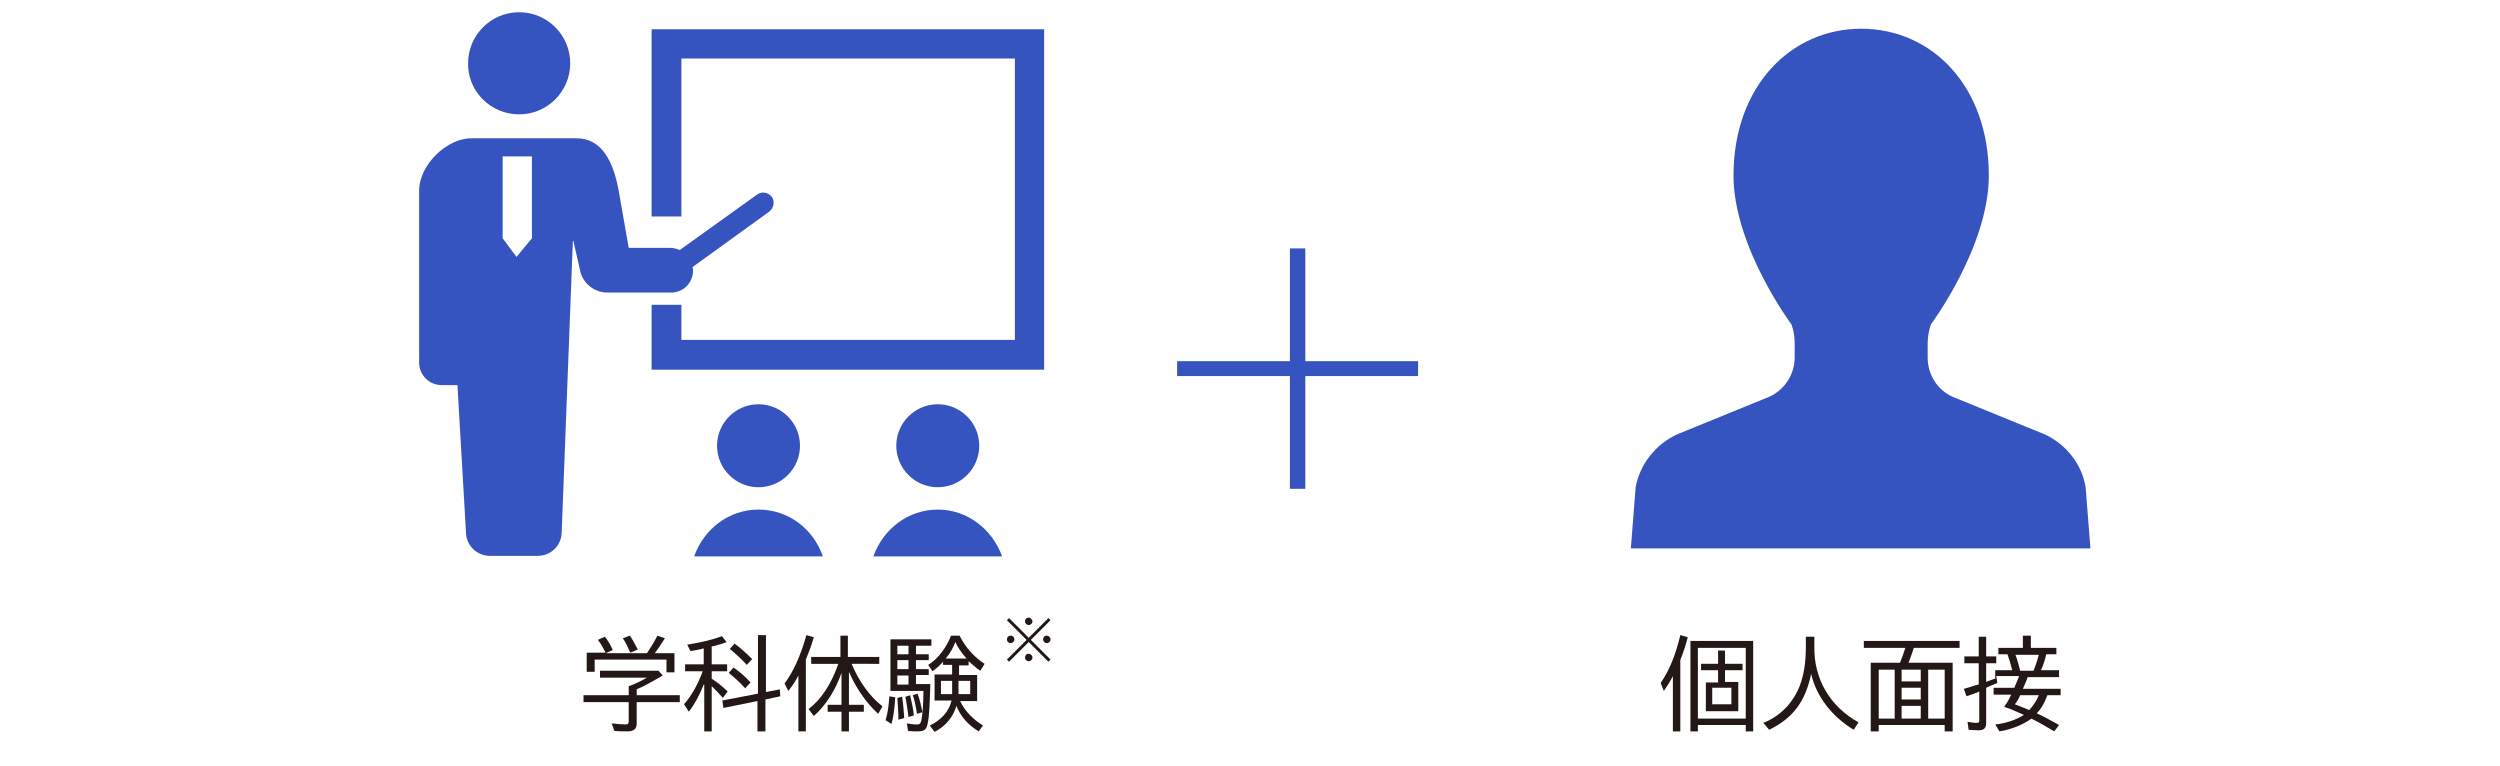 <?xml version="1.0" encoding="utf-8"?>
<!-- Generator: Adobe Illustrator 26.4.1, SVG Export Plug-In . SVG Version: 6.00 Build 0)  -->
<svg version="1.1" id="レイヤー_1" xmlns="http://www.w3.org/2000/svg" xmlns:xlink="http://www.w3.org/1999/xlink" x="0px"
	 y="0px" width="470px" height="144px" viewBox="0 0 470 144" style="enable-background:new 0 0 470 144;" xml:space="preserve">
<style type="text/css">
	.st0{fill:#3654BF;}
	.st1{fill:#231815;}
	.st2{fill:none;}
</style>
<path class="st0" d="M384.5,81.7l-17.4-7.1c-2.9-1.3-4.7-4.2-4.7-7.4v-2.6c0-1.2,0.2-2.4,0.6-3.6c0,0,10.9-14.6,10.9-28
	c0-16.8-10.7-27.6-24-27.6c-13.2,0-24,10.8-24,27.6c0,13.4,10.9,28,10.9,28c0.4,1.1,0.6,2.3,0.6,3.6v2.6c0,3.2-1.9,6.1-4.8,7.4
	l-17.4,7.1c-4,1.9-6.9,5.6-7.7,9.9l-0.9,11.5h43.2h43.2l-0.9-11.5C391.4,87.3,388.5,83.6,384.5,81.7L384.5,81.7z"/>
<path class="st0" d="M97.6,21.5c5.3,0,9.6-4.3,9.6-9.6c0-5.3-4.3-9.6-9.6-9.6c-5.3,0-9.6,4.3-9.6,9.6C87.9,17.1,92.2,21.5,97.6,21.5
	L97.6,21.5z"/>
<path class="st0" d="M130.3,50.8l-0.1-0.6l14.4-10.4c0.9-0.7,1.1-1.9,0.5-2.8c-0.4-0.5-1-0.8-1.6-0.8c-0.4,0-0.8,0.1-1.2,0.4
	L127.8,47c-0.5-0.2-1.1-0.4-1.8-0.4h-7.8l-1.9-10.8c-1-5.5-3.2-9.8-7.9-9.8H88.6c-4.7,0-9.8,5.1-9.8,9.8v32.4c0,2.3,1.9,4.2,4.2,4.2
	c1.1,0,0,0,3,0l1.6,27.6c0,2.5,2,4.5,4.5,4.5c1.9,0,6.5,0,9,0c2.5,0,4.5-2,4.5-4.5l2.1-54.7h0.1l1.2,5.3c0.4,2.5,2.6,4.4,5.2,4.4
	h11.8C128.4,55.1,130.3,53.2,130.3,50.8L130.3,50.8z M94.5,44.8V29.4h5.5v15.4l-2.9,3.5L94.5,44.8L94.5,44.8z"/>
<polygon class="st0" points="122.5,5.5 122.5,40.7 128.1,40.7 128.1,11 190.8,11 190.8,63.9 128.1,63.9 128.1,57.3 122.5,57.3 
	122.5,69.5 196.3,69.5 196.3,5.5 122.5,5.5 "/>
<path class="st0" d="M150.4,83.8c0-4.3-3.5-7.8-7.8-7.8c-4.3,0-7.8,3.5-7.8,7.8c0,4.3,3.5,7.8,7.8,7.8
	C146.9,91.6,150.4,88.1,150.4,83.8L150.4,83.8z"/>
<path class="st0" d="M142.6,95.8c-5.6,0-10.3,3.7-12.1,8.8h24.2C152.9,99.4,148.2,95.8,142.6,95.8L142.6,95.8z"/>
<path class="st0" d="M184.1,83.8c0-4.3-3.5-7.8-7.8-7.8c-4.3,0-7.8,3.5-7.8,7.8c0,4.3,3.5,7.8,7.8,7.8
	C180.6,91.6,184.1,88.1,184.1,83.8L184.1,83.8z"/>
<path class="st0" d="M176.3,95.8c-5.6,0-10.3,3.7-12.1,8.8h24.2C186.5,99.4,181.8,95.8,176.3,95.8L176.3,95.8z"/>
<g>
	<path class="st1" d="M119.7,130.7h8.1v1.3h-8.1v4c0,1-0.5,1.5-1.8,1.5c-0.6,0-1.6,0-2.4-0.1L115,136c1.1,0.1,2,0.2,2.6,0.2
		c0.5,0,0.6-0.2,0.6-0.7V132h-8.5v-1.3h8.5V129c1-0.3,2.6-1.1,3.4-1.6h-8.8v-1.3h11l0.8,0.9c-1.9,1.1-3.5,2-4.7,2.5l-0.2,0.1V130.7z
		 M113.9,122.8c-0.1-0.1-0.1-0.1-0.1-0.2c-0.4-0.8-0.9-1.7-1.4-2.3l1.3-0.6c0.6,0.7,1.1,1.6,1.5,2.5L113.9,122.8h7.7l0.1-0.1
		c0.6-0.9,1.4-2.2,1.9-3.2l1.4,0.5c-0.6,1-1.3,2-1.9,2.8h3.7v3.6h-1.5V124h-13.5v2.3h-1.5v-3.6H113.9z M118.5,122.7
		c-0.5-1.1-0.9-2-1.4-2.7l1.3-0.5c0.5,0.7,1,1.6,1.5,2.6L118.5,122.7z"/>
	<path class="st1" d="M132.3,128.7c-0.8,2-1.7,3.7-2.8,5.1l-0.9-1.4c1.4-1.6,2.6-3.7,3.5-6.2h-3.3v-1.3h3.5v-3
		c-0.7,0.2-1.8,0.4-2.5,0.5l-0.6-1.2c2.4-0.4,4.7-0.9,6.5-1.6l0.9,1.1c-0.7,0.3-1.7,0.6-2.6,0.8l-0.1,0l-0.1,0v3.4h2.9v1.3h-2.9v1.4
		c1.1,0.7,2.1,1.5,3,2.4l-0.9,1.2c-0.6-0.7-1.4-1.5-2.1-2.2v8.5h-1.4V128.7z M146.6,129.6l0.1,1.3l-2.8,0.6v6h-1.5v-5.7l-6.4,1.3
		l-0.2-1.4l6.7-1.3v-11h1.5v10.7L146.6,129.6z M140.1,129.4c-1-1.1-2.1-2.1-3.1-2.9l0.9-1c1.2,0.8,2.3,1.8,3.2,2.8L140.1,129.4z
		 M140.4,125c-1-1.1-2.1-2.1-3.2-3l0.9-1c1.1,0.8,2.2,1.8,3.3,2.9L140.4,125z"/>
	<path class="st1" d="M151.6,137.5h-1.5V127c-0.6,1.2-1.2,2-1.9,2.9l-0.7-1.4c1.7-2.3,3-5.2,4.1-9.1l1.4,0.4
		c-0.5,1.7-0.9,2.7-1.5,4.2V137.5z M160.1,124.8c1.4,3.3,3.3,6,5.8,8l-0.8,1.4c-2.3-2.1-4.2-4.9-5.5-7.9v6.2h2.8v1.3h-2.8v3.7h-1.4
		v-3.7h-2.6v-1.3h2.6v-6c-1.1,3.2-3,6.2-5.2,8.1l-1-1.3c2.3-1.7,4.3-4.7,5.6-8.5h-5.1v-1.3h5.5v-4h1.4v4h5.9v1.3H160.1z"/>
	<path class="st1" d="M166.5,135.4c0.4-1.4,0.6-2.9,0.7-4.5l1.1,0.2c-0.1,1.9-0.3,3.6-0.7,5L166.5,135.4z M174.9,128.7
		c-0.1,3.6-0.2,6-0.5,7.3c-0.2,1.2-0.7,1.5-1.9,1.5c-0.5,0-1.2,0-1.8-0.1l-0.2-1.4c0.7,0.1,1.3,0.2,1.8,0.2c0.6,0,0.7-0.1,0.9-0.7
		c0.2-0.9,0.4-2.9,0.4-5.4l0-0.2h-6.2v-9.7h7.7v1.2h-2.9v1.6h2.4v1.1h-2.4v1.7h2.4v1.1h-2.4v1.7H174.9z M168.9,135.3
		c0-1.4-0.1-2.8-0.2-4.1l0.9-0.2c0.2,1.3,0.3,2.6,0.4,4L168.9,135.3z M168.7,123h2.1v-1.6h-2.1V123z M168.7,125.8h2.1v-1.7h-2.1
		V125.8z M168.7,128.7h2.1V127h-2.1V128.7z M170.8,134.8c-0.2-1.5-0.4-2.9-0.6-3.8l0.9-0.3c0.3,1.3,0.6,2.6,0.7,3.8L170.8,134.8z
		 M172.4,134.2c-0.3-1.8-0.5-2.7-0.8-3.5l0.9-0.3c0.4,1.1,0.7,2.3,0.9,3.5L172.4,134.2z M184,137.5c-2-1.2-3.4-2.8-4.2-4.8
		c-0.6,2.1-2,3.8-4.1,4.9l-0.9-1.2c2.1-1,3.6-2.6,4.1-4.7h-3.2v-4.9h3.3V125h-1.7v-0.6c-0.7,0.8-1.3,1.3-2,1.8l-0.8-1.2
		c1.8-1.1,3.4-3.2,4.3-5.5h1.6c1.1,2.2,2.7,4,4.7,5.3l-0.8,1.3c-0.8-0.5-1.4-1.1-2.2-1.8v0.8h-1.8v1.8h3.4v4.9h-3.2
		c0.9,1.9,2.4,3.4,4.3,4.6L184,137.5z M176.9,128v2.5h2.1V128H176.9z M181.7,123.8c-0.8-0.9-1.6-2-2.1-3.1c-0.4,1.1-0.9,2-1.8,3.1
		H181.7z M180.2,130.5h2.2V128h-2.2V130.5z"/>
</g>
<g>
	<path class="st1" d="M190.7,120.2c0,0.4-0.3,0.7-0.7,0.7c-0.4,0-0.7-0.3-0.7-0.7s0.3-0.7,0.7-0.7
		C190.4,119.5,190.7,119.8,190.7,120.2z M193.4,119.9l3.7-3.7l0.4,0.4l-3.7,3.7l3.7,3.7l-0.4,0.4l-3.7-3.7l-3.7,3.7l-0.4-0.4
		l3.7-3.7l-3.7-3.7l0.4-0.4L193.4,119.9z M194.1,116.8c0,0.4-0.3,0.7-0.7,0.7c-0.4,0-0.7-0.3-0.7-0.7s0.3-0.7,0.7-0.7
		C193.7,116.1,194.1,116.5,194.1,116.8z M194.1,123.6c0,0.4-0.3,0.7-0.7,0.7c-0.4,0-0.7-0.3-0.7-0.7s0.3-0.7,0.7-0.7
		C193.7,122.9,194.1,123.2,194.1,123.6z M197.5,120.2c0,0.4-0.3,0.7-0.7,0.7c-0.4,0-0.7-0.3-0.7-0.7s0.3-0.7,0.7-0.7
		C197.1,119.5,197.5,119.8,197.5,120.2z"/>
</g>
<g>
	<path class="st1" d="M315.9,137.5h-1.4v-10.4c-0.5,1-1,1.8-1.7,2.8l-0.6-1.5c1.6-2.3,2.8-5.2,3.7-9l1.4,0.4c-0.4,1.6-0.9,3-1.4,4.3
		V137.5z M329.6,137.5h-1.4v-1.2h-9v1.2h-1.4v-17h11.8V137.5z M319.2,135.1h9v-13.3h-9V135.1z M326.8,128.3v5.4h-6.1v-5.4h2.3V126
		h-3.2v-1.2h3.2v-2.5h1.3v2.5h3.3v1.2h-3.3v2.2H326.8z M321.9,129.3v3.1h3.6v-3.1H321.9z"/>
	<path class="st1" d="M341.1,121.6c-0.1,6,2.9,11.2,8.3,14.2l-0.9,1.4c-4.1-2.5-7-6.2-8-10.5c-1.1,5.2-3.4,8.3-7.9,10.5l-1.1-1.3
		c3.3-1.3,5.7-3.9,6.9-7.1c0.7-1.9,1.1-4.1,1.1-7.2v-1.9h1.6V121.6z"/>
	<path class="st1" d="M367.1,124.6v12.9h-1.5v-1.2h-12.4v1.2h-1.5v-12.9h5.5c0.4-1,0.8-2.1,1-2.8h-7.8v-1.3h18v1.3h-8.6
		c-0.3,1-0.7,2-1,2.8H367.1z M353.2,125.9v9.2h3v-9.2H353.2z M357.5,128.1h3.6v-2.2h-3.6V128.1z M357.5,131.5h3.6v-2.2h-3.6V131.5z
		 M357.5,135.1h3.6v-2.4h-3.6V135.1z M362.5,135.1h3.1v-9.2h-3.1V135.1z"/>
	<path class="st1" d="M387.4,129.4v1.3h-2.5c-0.5,1.4-1.1,2.5-2,3.4c1.4,0.6,2.7,1.4,4.2,2.2l-0.9,1.2c-1.5-0.9-2.7-1.6-3.9-2.2
		l-0.4-0.2c-1.5,1.1-3.6,2-6,2.4l-0.8-1.3c2-0.2,4-0.9,5.4-1.8c-1.2-0.5-2.2-1-3.1-1.3l-0.6-0.2l0.1-0.2c0.5-0.7,0.8-1.2,1.2-2.1
		h-3.3v-1.3h3.9c0.4-1,0.7-1.7,0.9-2.2h-4.3l0.2,1.3c-0.8,0.3-1.2,0.5-2.1,0.9v6.6c0,1-0.4,1.4-1.5,1.4c-0.5,0-1.3-0.1-1.8-0.1
		l-0.2-1.5c0.6,0.1,1.2,0.2,1.7,0.2c0.4,0,0.5-0.1,0.5-0.5V130c-0.1,0-0.1,0-0.2,0.1c-0.7,0.3-1.3,0.5-2.2,0.8l-0.5-1.4
		c1.2-0.3,1.8-0.6,2.7-0.8l0.1,0v-4h-2.7v-1.3h2.7v-3.7h1.4v3.7h1.9v1.3h-1.9v3.5c0.3-0.1,1.5-0.6,1.9-0.7h-0.2V126h3.2
		c-0.3-1.2-0.6-2.2-0.9-3h-1.7v-1.2h4.6v-2.3h1.5v2.3h4.8v1.2h-1.9c-0.2,0.9-0.6,2.2-1,3h3.4v1.3h-5.9c-0.2,0.7-0.6,1.5-0.9,2.2
		H387.4z M379.8,130.7c-0.2,0.5-0.6,1.2-1,1.7c0.8,0.3,1.5,0.6,2.5,1l0.2,0.1c0.8-0.9,1.4-1.8,1.8-2.8H379.8z M378.9,123.1
		c0.4,1,0.6,1.9,0.9,3h2.5c0.3-0.8,0.6-1.5,1-3H378.9z"/>
</g>
<polyline class="st0" points="221.3,70.7 266.6,70.7 266.6,67.9 221.3,67.9 "/>
<polyline class="st0" points="245.4,91.9 245.4,46.7 242.5,46.7 242.5,91.9 "/>
<rect y="0.1" class="st2" width="470" height="144"/>
</svg>
